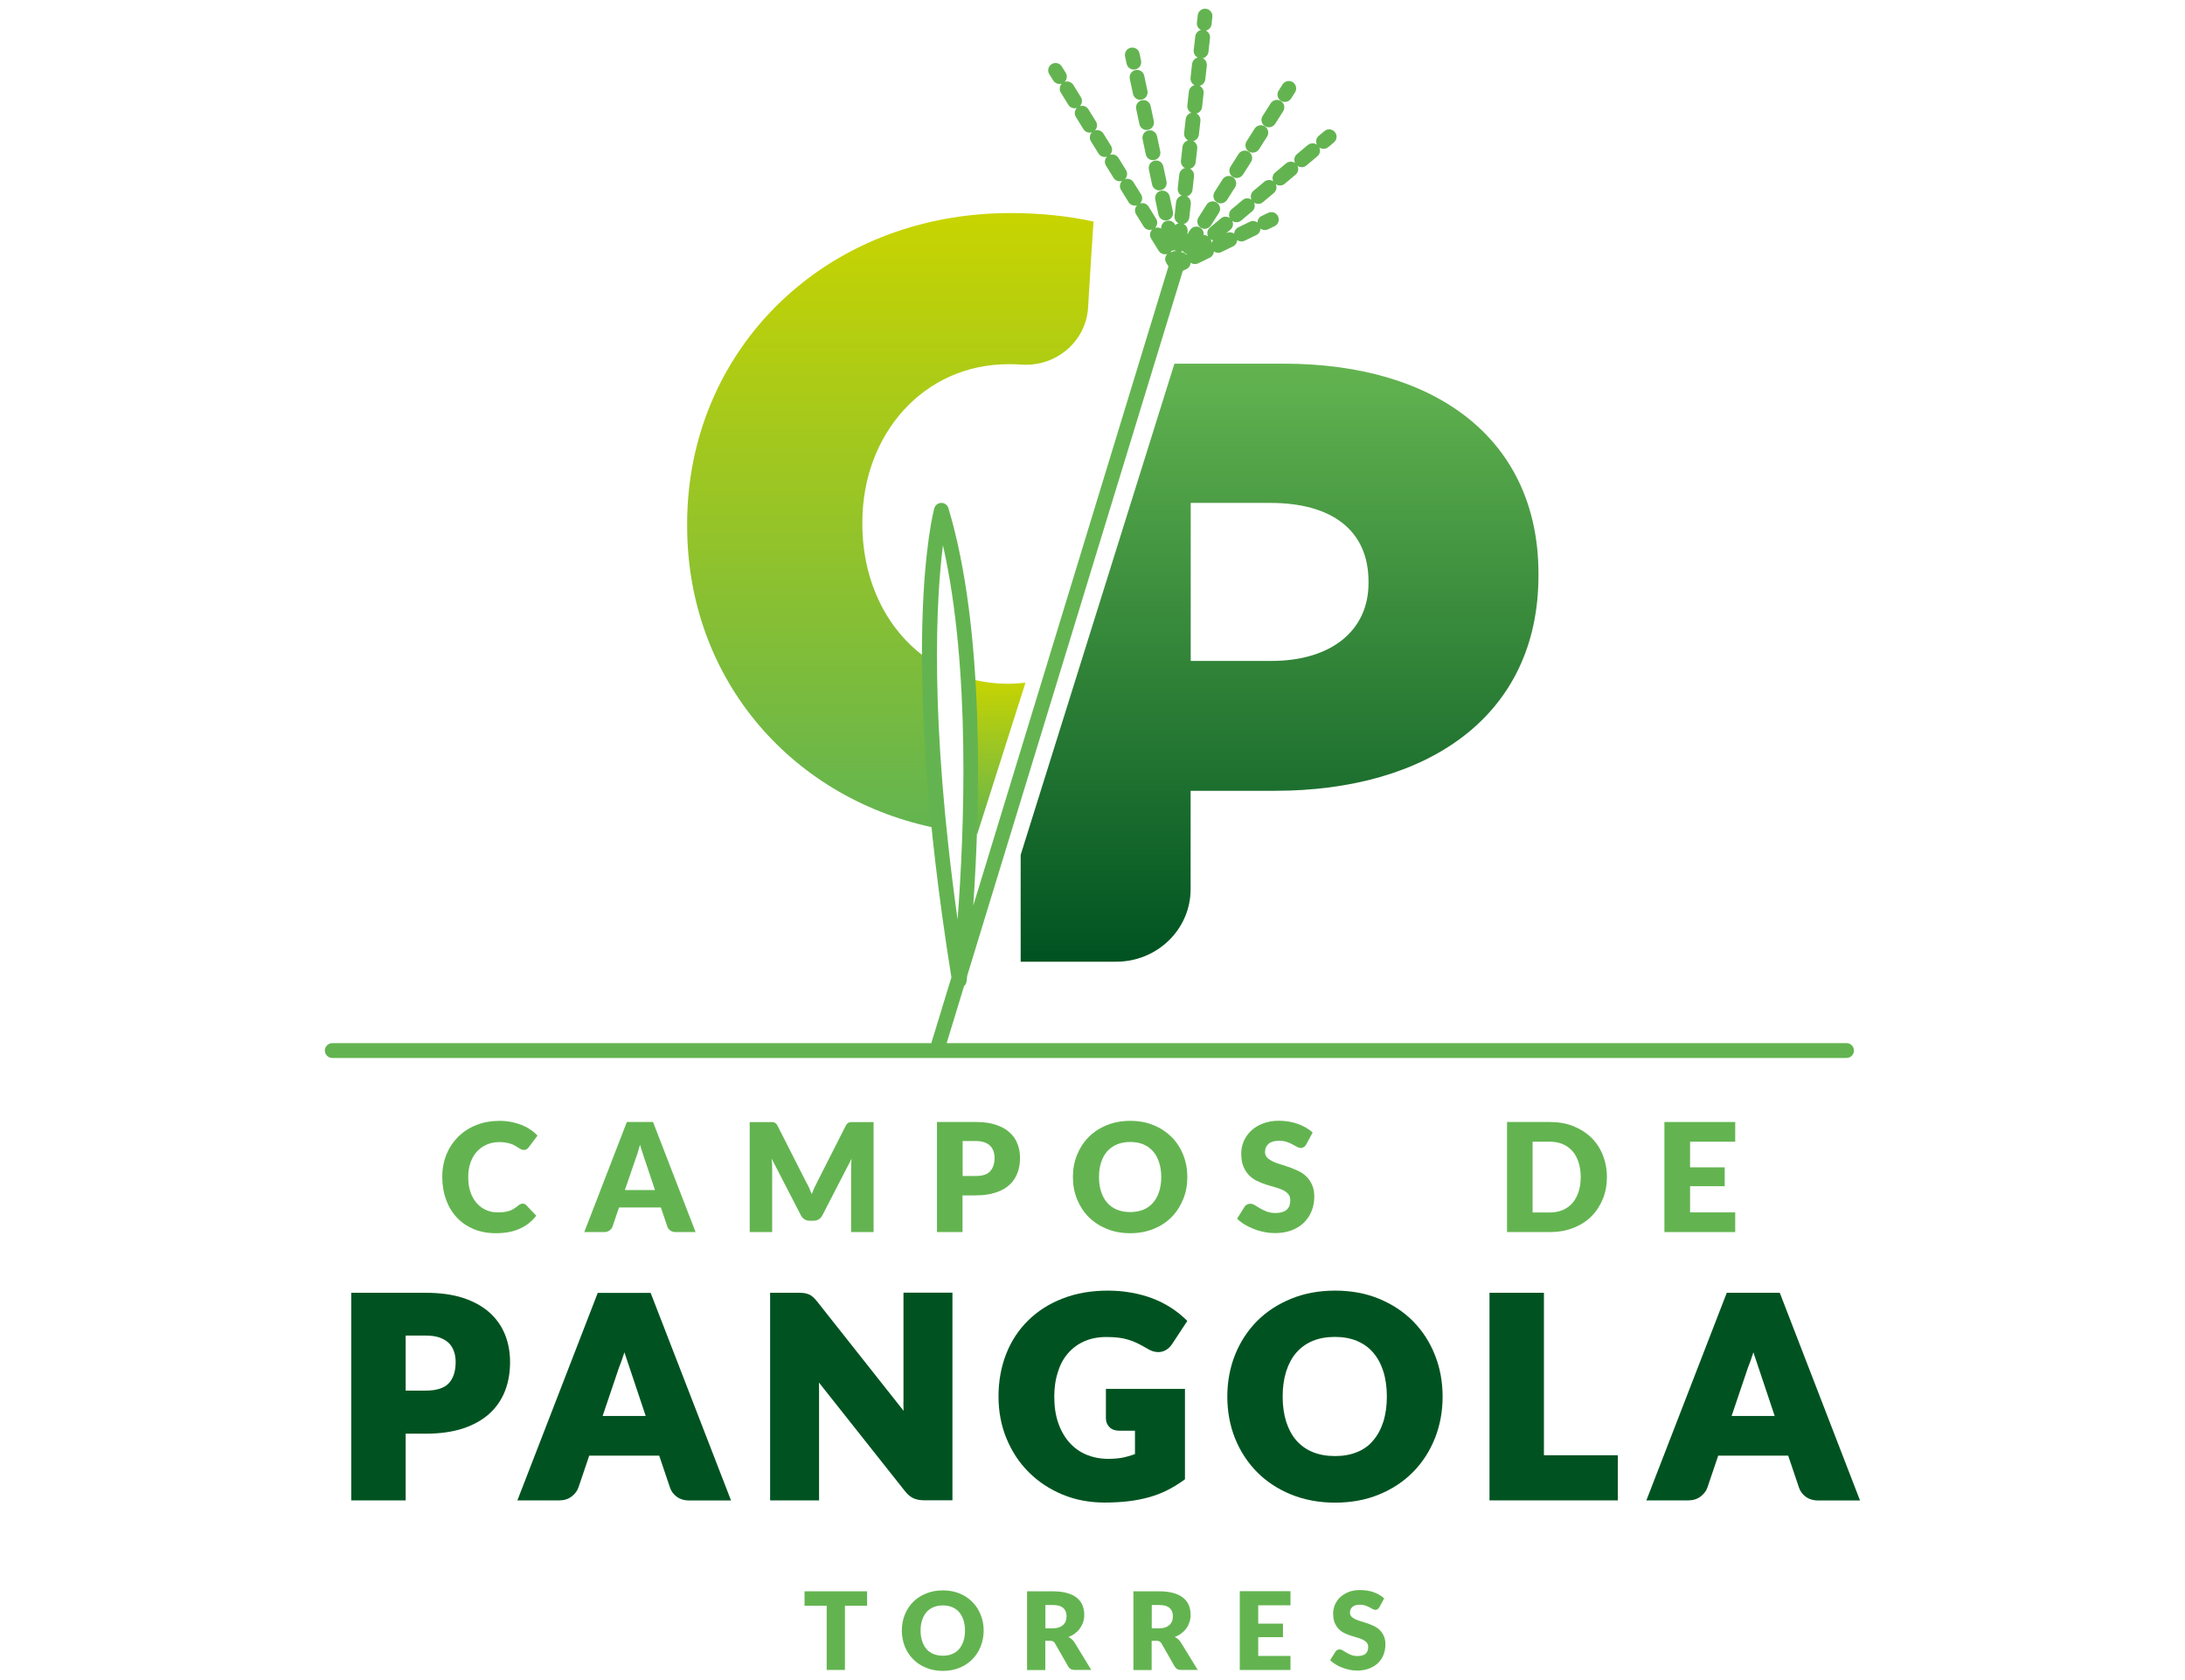 <?xml version="1.0" encoding="UTF-8"?> <!-- Generator: Adobe Illustrator 25.4.1, SVG Export Plug-In . SVG Version: 6.00 Build 0) --> <svg xmlns="http://www.w3.org/2000/svg" xmlns:xlink="http://www.w3.org/1999/xlink" version="1.1" id="Capa_8" x="0px" y="0px" viewBox="0 0 212 163" style="enable-background:new 0 0 212 163;" xml:space="preserve"> <style type="text/css"> .st0{fill:#63B450;} .st1{fill:#005321;} .st2{fill:url(#SVGID_1_);} .st3{fill:url(#SVGID_00000109024570933501936030000007317154783755895475_);} .st4{fill:url(#SVGID_00000072963043674005145080000012012360483373107637_);} </style> <g> <g> <g> <path class="st0" d="M50.7,116.77c0.06,0,0.12,0.01,0.18,0.03c0.06,0.02,0.11,0.06,0.17,0.11l0.98,1.03 c-0.43,0.56-0.97,0.99-1.62,1.27c-0.65,0.29-1.41,0.43-2.3,0.43c-0.81,0-1.54-0.14-2.18-0.41c-0.64-0.28-1.19-0.66-1.63-1.14 c-0.45-0.49-0.79-1.06-1.03-1.73c-0.24-0.67-0.36-1.39-0.36-2.17c0-0.8,0.14-1.53,0.41-2.19s0.66-1.24,1.15-1.73 c0.49-0.48,1.08-0.86,1.76-1.13c0.68-0.27,1.44-0.4,2.26-0.4c0.4,0,0.78,0.04,1.13,0.11c0.35,0.07,0.69,0.17,0.99,0.29 c0.31,0.12,0.59,0.27,0.85,0.45c0.26,0.17,0.49,0.37,0.69,0.58l-0.84,1.12c-0.05,0.07-0.12,0.13-0.19,0.19 c-0.07,0.06-0.18,0.08-0.31,0.08c-0.09,0-0.17-0.02-0.25-0.06c-0.08-0.04-0.16-0.09-0.25-0.14c-0.09-0.06-0.18-0.12-0.29-0.18 c-0.11-0.07-0.23-0.13-0.37-0.18c-0.14-0.06-0.31-0.1-0.51-0.14c-0.19-0.04-0.42-0.06-0.68-0.06c-0.45,0-0.86,0.08-1.23,0.24 c-0.37,0.16-0.69,0.39-0.96,0.68c-0.27,0.3-0.47,0.65-0.62,1.07c-0.15,0.42-0.22,0.89-0.22,1.41c0,0.55,0.07,1.03,0.22,1.46 c0.15,0.43,0.35,0.78,0.61,1.07c0.26,0.29,0.56,0.51,0.9,0.66c0.34,0.15,0.71,0.23,1.1,0.23c0.22,0,0.43-0.01,0.62-0.03 c0.19-0.02,0.36-0.06,0.52-0.11c0.16-0.05,0.31-0.12,0.45-0.21c0.14-0.09,0.29-0.19,0.44-0.32c0.06-0.05,0.12-0.09,0.19-0.12 C50.56,116.78,50.63,116.77,50.7,116.77z"></path> <path class="st0" d="M67.49,119.53h-1.92c-0.22,0-0.39-0.05-0.53-0.15c-0.14-0.1-0.24-0.23-0.29-0.38l-0.63-1.86h-4.06 l-0.63,1.86c-0.05,0.14-0.14,0.26-0.29,0.37c-0.14,0.11-0.32,0.16-0.52,0.16h-1.93l4.13-10.68h2.54L67.49,119.53z M60.63,115.45 h2.92l-0.98-2.92c-0.06-0.19-0.14-0.4-0.22-0.66c-0.09-0.25-0.17-0.52-0.25-0.82c-0.08,0.3-0.16,0.57-0.24,0.83 c-0.08,0.25-0.16,0.47-0.23,0.66L60.63,115.45z"></path> <path class="st0" d="M78.5,115.23c0.09,0.2,0.18,0.41,0.26,0.62c0.08-0.22,0.17-0.42,0.26-0.63c0.09-0.2,0.19-0.4,0.29-0.59 l2.74-5.4c0.05-0.09,0.1-0.17,0.15-0.22c0.05-0.05,0.11-0.09,0.17-0.11c0.06-0.02,0.14-0.04,0.22-0.04c0.08,0,0.17,0,0.28,0h1.89 v10.67h-2.18v-6.14c0-0.3,0.01-0.62,0.04-0.97l-2.83,5.49c-0.09,0.17-0.21,0.3-0.36,0.39c-0.15,0.09-0.32,0.13-0.51,0.13h-0.34 c-0.19,0-0.36-0.04-0.51-0.13c-0.15-0.09-0.27-0.22-0.36-0.39l-2.84-5.5c0.02,0.17,0.03,0.34,0.04,0.51 c0.01,0.17,0.01,0.32,0.01,0.47v6.14h-2.18v-10.67h1.89c0.11,0,0.2,0,0.28,0c0.08,0,0.15,0.01,0.22,0.04 c0.06,0.02,0.12,0.06,0.17,0.11c0.05,0.05,0.1,0.12,0.15,0.22l2.75,5.42C78.31,114.83,78.41,115.03,78.5,115.23z"></path> <path class="st0" d="M93.39,115.96v3.57h-2.48v-10.68h3.77c0.75,0,1.4,0.09,1.94,0.27c0.54,0.18,0.98,0.42,1.33,0.74 c0.35,0.31,0.61,0.68,0.77,1.11c0.17,0.43,0.25,0.88,0.25,1.38c0,0.53-0.09,1.02-0.26,1.47c-0.17,0.44-0.43,0.83-0.78,1.14 c-0.35,0.32-0.8,0.57-1.34,0.74c-0.54,0.18-1.18,0.27-1.92,0.27H93.39z M93.39,114.09h1.29c0.64,0,1.11-0.15,1.39-0.46 c0.28-0.31,0.43-0.74,0.43-1.29c0-0.24-0.04-0.47-0.11-0.67c-0.07-0.2-0.18-0.37-0.33-0.52c-0.15-0.14-0.34-0.26-0.56-0.33 c-0.23-0.08-0.5-0.12-0.81-0.12h-1.29V114.09z"></path> <path class="st0" d="M115.2,114.19c0,0.77-0.13,1.49-0.4,2.15c-0.27,0.66-0.64,1.24-1.12,1.73c-0.48,0.49-1.07,0.88-1.75,1.15 c-0.68,0.28-1.44,0.42-2.27,0.42c-0.83,0-1.59-0.14-2.27-0.42c-0.68-0.28-1.27-0.66-1.76-1.15c-0.49-0.49-0.86-1.07-1.13-1.73 c-0.27-0.66-0.4-1.38-0.4-2.15s0.13-1.49,0.4-2.15c0.27-0.66,0.64-1.24,1.13-1.73c0.49-0.49,1.07-0.87,1.76-1.15 c0.68-0.28,1.44-0.42,2.27-0.42c0.83,0,1.59,0.14,2.27,0.42c0.68,0.28,1.26,0.67,1.75,1.15c0.48,0.49,0.86,1.07,1.12,1.73 C115.07,112.7,115.2,113.42,115.2,114.19z M112.67,114.19c0-0.53-0.07-1-0.21-1.43c-0.14-0.42-0.33-0.78-0.59-1.07 c-0.26-0.29-0.57-0.52-0.94-0.67c-0.37-0.16-0.79-0.23-1.27-0.23c-0.48,0-0.91,0.08-1.28,0.23c-0.37,0.16-0.69,0.38-0.95,0.67 c-0.26,0.29-0.45,0.65-0.59,1.07c-0.14,0.42-0.21,0.9-0.21,1.43c0,0.53,0.07,1.01,0.21,1.43c0.14,0.42,0.33,0.78,0.59,1.07 s0.57,0.52,0.95,0.67c0.37,0.15,0.8,0.23,1.28,0.23c0.47,0,0.9-0.08,1.27-0.23c0.37-0.15,0.69-0.38,0.94-0.67 c0.26-0.29,0.45-0.65,0.59-1.07C112.6,115.2,112.67,114.72,112.67,114.19z"></path> <path class="st0" d="M126.74,111.02c-0.07,0.12-0.15,0.21-0.23,0.26s-0.18,0.09-0.31,0.09c-0.11,0-0.23-0.04-0.36-0.11 c-0.13-0.07-0.28-0.15-0.44-0.24c-0.16-0.09-0.35-0.17-0.56-0.24c-0.21-0.07-0.45-0.11-0.72-0.11c-0.46,0-0.81,0.1-1.04,0.3 s-0.34,0.47-0.34,0.8c0,0.22,0.07,0.39,0.21,0.54c0.14,0.14,0.32,0.26,0.54,0.37c0.22,0.1,0.48,0.2,0.76,0.28 c0.29,0.09,0.58,0.18,0.88,0.29c0.3,0.11,0.59,0.23,0.88,0.37c0.29,0.14,0.54,0.32,0.76,0.54c0.22,0.22,0.4,0.49,0.54,0.8 c0.14,0.32,0.21,0.7,0.21,1.14c0,0.49-0.09,0.96-0.26,1.39s-0.42,0.8-0.74,1.12c-0.33,0.32-0.73,0.57-1.2,0.75 c-0.48,0.18-1.02,0.27-1.62,0.27c-0.33,0-0.67-0.03-1.02-0.1c-0.34-0.07-0.68-0.16-1-0.29c-0.32-0.12-0.63-0.27-0.91-0.44 c-0.28-0.17-0.53-0.36-0.74-0.57l0.73-1.16c0.05-0.09,0.13-0.16,0.23-0.21c0.1-0.05,0.2-0.08,0.32-0.08 c0.15,0,0.29,0.05,0.44,0.14c0.15,0.09,0.32,0.2,0.51,0.31c0.19,0.11,0.4,0.22,0.65,0.31c0.24,0.09,0.53,0.14,0.86,0.14 c0.45,0,0.8-0.1,1.05-0.3c0.25-0.2,0.37-0.51,0.37-0.94c0-0.25-0.07-0.45-0.21-0.61c-0.14-0.16-0.32-0.29-0.54-0.39 c-0.22-0.1-0.48-0.19-0.76-0.27c-0.28-0.08-0.57-0.16-0.87-0.26c-0.3-0.1-0.59-0.21-0.87-0.35c-0.28-0.14-0.54-0.32-0.76-0.55 c-0.22-0.23-0.4-0.51-0.54-0.85c-0.14-0.34-0.21-0.76-0.21-1.26c0-0.4,0.08-0.79,0.24-1.17s0.4-0.72,0.71-1.02 c0.31-0.3,0.7-0.54,1.15-0.71c0.45-0.18,0.97-0.27,1.56-0.27c0.33,0,0.65,0.03,0.96,0.08c0.31,0.05,0.6,0.13,0.88,0.23 c0.28,0.1,0.54,0.22,0.78,0.36s0.46,0.3,0.65,0.47L126.74,111.02z"></path> <path class="st0" d="M155.91,114.19c0,0.77-0.13,1.48-0.4,2.14c-0.27,0.65-0.64,1.22-1.12,1.69c-0.48,0.48-1.07,0.85-1.75,1.11 c-0.68,0.27-1.44,0.4-2.27,0.4h-4.15v-10.68h4.15c0.83,0,1.59,0.13,2.27,0.4c0.68,0.27,1.26,0.64,1.75,1.11 c0.48,0.47,0.86,1.04,1.12,1.69C155.77,112.71,155.91,113.42,155.91,114.19z M153.37,114.19c0-0.53-0.07-1-0.21-1.43 c-0.14-0.43-0.33-0.79-0.59-1.08c-0.26-0.3-0.57-0.52-0.94-0.68c-0.37-0.16-0.79-0.24-1.27-0.24h-1.66v6.87h1.66 c0.47,0,0.9-0.08,1.27-0.24c0.37-0.16,0.69-0.39,0.94-0.68c0.26-0.3,0.45-0.66,0.59-1.08 C153.3,115.2,153.37,114.72,153.37,114.19z"></path> <path class="st0" d="M168.36,108.85v1.91h-4.38v2.49h3.36v1.83h-3.36v2.54h4.38v1.91h-6.87v-10.68H168.36z"></path> </g> </g> <g> <path class="st1" d="M47.5,127.34c-0.67-0.6-1.53-1.08-2.56-1.42c-1.01-0.33-2.24-0.5-3.64-0.5h-7.22v20.14h5.28v-6.47h1.94 c1.37,0,2.58-0.17,3.6-0.5c1.03-0.34,1.89-0.82,2.57-1.43c0.68-0.61,1.19-1.36,1.53-2.22c0.33-0.85,0.49-1.79,0.49-2.8 c0-0.94-0.16-1.83-0.48-2.64C48.68,128.67,48.17,127.94,47.5,127.34z M41.3,134.91h-1.94v-5.34h1.94c0.52,0,0.97,0.06,1.34,0.19 c0.35,0.12,0.65,0.3,0.88,0.51c0.23,0.22,0.39,0.48,0.51,0.79c0.12,0.32,0.18,0.68,0.18,1.07c0,0.89-0.22,1.59-0.67,2.07 C43.1,134.67,42.35,134.91,41.3,134.91z"></path> <path class="st1" d="M58,125.42l-7.8,20.14h4.08c0.46,0,0.86-0.13,1.19-0.38c0.32-0.25,0.53-0.53,0.65-0.86l1.05-3.1h6.79 l1.05,3.11c0.12,0.36,0.35,0.66,0.67,0.89c0.32,0.23,0.72,0.35,1.19,0.35h4.06l-7.8-20.14H58z M60.51,131.42 c0.02-0.07,0.05-0.15,0.07-0.23c0.02,0.07,0.05,0.14,0.07,0.21c0.15,0.46,0.29,0.85,0.4,1.19l1.6,4.78h-4.18l1.6-4.73 C60.21,132.3,60.36,131.89,60.51,131.42z"></path> <path class="st1" d="M87.65,136.05c0,0.26,0.01,0.54,0.02,0.82l-8.4-10.62c-0.14-0.17-0.26-0.3-0.37-0.4 c-0.13-0.12-0.26-0.21-0.41-0.27c-0.14-0.06-0.3-0.11-0.47-0.13l0,0c-0.15-0.02-0.33-0.03-0.54-0.03h-2.76v20.14h4.75v-10.77 c0-0.21,0-0.43-0.01-0.66l8.34,10.53c0.26,0.33,0.54,0.57,0.84,0.7c0.29,0.13,0.64,0.19,1.04,0.19h2.73v-20.14h-4.75V136.05z"></path> <path class="st1" d="M103.64,131.27c0.43-0.49,0.96-0.88,1.58-1.15c0.62-0.27,1.33-0.41,2.11-0.41c0.43,0,0.83,0.02,1.17,0.06 c0.34,0.04,0.67,0.11,0.97,0.2c0.3,0.09,0.61,0.21,0.9,0.35c0.3,0.15,0.63,0.33,0.97,0.53c0.63,0.39,1.28,0.43,1.81,0.11 c0.22-0.14,0.41-0.32,0.57-0.56l1.48-2.25l-0.24-0.23c-0.41-0.39-0.87-0.75-1.39-1.08c-0.52-0.33-1.09-0.62-1.71-0.86 c-0.62-0.24-1.3-0.43-2.03-0.56c-0.73-0.14-1.52-0.21-2.34-0.21c-1.6,0-3.07,0.25-4.37,0.76c-1.31,0.5-2.44,1.22-3.36,2.13 c-0.93,0.91-1.65,2.01-2.14,3.26c-0.49,1.25-0.74,2.64-0.74,4.12c0,1.46,0.26,2.84,0.78,4.09c0.52,1.25,1.24,2.35,2.16,3.26 c0.91,0.91,2.01,1.64,3.26,2.16c1.25,0.52,2.62,0.78,4.08,0.78c0.8,0,1.56-0.04,2.26-0.12c0.7-0.08,1.38-0.21,2-0.38 c0.63-0.17,1.23-0.4,1.78-0.67c0.55-0.27,1.09-0.6,1.61-0.97l0.16-0.12v-8.77h-7.67v2.87c0,0.34,0.13,0.64,0.36,0.86 c0.23,0.22,0.55,0.33,0.94,0.33h1.52v2.27c-0.33,0.12-0.68,0.23-1.04,0.31c-0.45,0.1-0.97,0.15-1.56,0.15 c-0.76,0-1.46-0.14-2.1-0.4c-0.63-0.26-1.18-0.65-1.64-1.16c-0.46-0.51-0.83-1.14-1.09-1.88c-0.27-0.75-0.4-1.63-0.4-2.6 c0-0.88,0.12-1.69,0.36-2.4C102.86,132.38,103.2,131.77,103.64,131.27z"></path> <path class="st1" d="M137.1,128.18c-0.91-0.92-2.02-1.65-3.3-2.18c-1.28-0.53-2.71-0.79-4.26-0.79c-1.55,0-2.99,0.26-4.27,0.79 c-1.28,0.52-2.4,1.25-3.31,2.17c-0.91,0.92-1.63,2.02-2.13,3.27c-0.5,1.25-0.75,2.61-0.75,4.05c0,1.44,0.25,2.81,0.75,4.05 c0.5,1.25,1.22,2.35,2.13,3.27c0.91,0.92,2.03,1.66,3.31,2.18c1.28,0.52,2.72,0.79,4.27,0.79s2.98-0.26,4.26-0.79 c1.28-0.52,2.39-1.26,3.3-2.18c0.91-0.92,1.62-2.02,2.12-3.27c0.5-1.25,0.75-2.61,0.75-4.05c0-1.43-0.25-2.79-0.75-4.04 C138.72,130.19,138.01,129.1,137.1,128.18z M131.68,140.87c-0.62,0.26-1.34,0.39-2.15,0.39c-0.81,0-1.54-0.13-2.17-0.39 c-0.62-0.25-1.14-0.63-1.57-1.11c-0.43-0.49-0.76-1.1-0.99-1.81c-0.23-0.72-0.35-1.55-0.35-2.47c0-0.91,0.12-1.74,0.35-2.46 c0.23-0.71,0.56-1.32,0.99-1.81c0.42-0.48,0.95-0.86,1.57-1.12c0.63-0.26,1.35-0.39,2.16-0.39c0.8,0,1.52,0.13,2.14,0.39 c0.61,0.26,1.14,0.63,1.56,1.12c0.43,0.49,0.76,1.1,0.99,1.81c0.23,0.72,0.35,1.55,0.35,2.46c0,0.92-0.12,1.75-0.35,2.47 c-0.23,0.71-0.56,1.32-0.99,1.81C132.82,140.25,132.3,140.62,131.68,140.87z"></path> <polygon class="st1" points="149.8,125.42 144.52,125.42 144.52,145.56 156.97,145.56 156.97,141.18 149.8,141.18 "></polygon> <path class="st1" d="M172.78,125.67l-0.1-0.25h-5.14l-7.8,20.14h4.08c0.46,0,0.86-0.13,1.19-0.38c0.32-0.25,0.53-0.53,0.65-0.86 l1.05-3.1h6.79l1.05,3.11c0.12,0.36,0.35,0.66,0.67,0.89c0.32,0.23,0.72,0.35,1.19,0.35h4.06L172.78,125.67z M170.05,131.42 c0.02-0.07,0.05-0.15,0.07-0.23c0.02,0.07,0.05,0.14,0.07,0.21c0.16,0.46,0.29,0.85,0.4,1.19l1.6,4.78h-4.18l1.6-4.73 C169.75,132.3,169.9,131.89,170.05,131.42z"></path> </g> <g> <linearGradient id="SVGID_1_" gradientUnits="userSpaceOnUse" x1="124.151" y1="93.299" x2="124.151" y2="35.277"> <stop offset="2.215107e-03" style="stop-color:#005321"></stop> <stop offset="1" style="stop-color:#63B450"></stop> </linearGradient> <path class="st2" d="M124.53,35.28h-10.58L99.03,82.94V93.3h9.27c3.99,0,7.22-3.15,7.22-7.04v-9.54h8.16 c14.79,0,25.59-7.21,25.59-20.89v-0.17C149.27,42.82,139.58,35.28,124.53,35.28z M132.78,56.58c0,4.56-3.57,7.54-9.43,7.54h-7.82 V48.79h7.73c5.95,0,9.52,2.65,9.52,7.63V56.58z"></path> </g> <g> <linearGradient id="SVGID_00000062179342008531729270000013972301197924573085_" gradientUnits="userSpaceOnUse" x1="96.714" y1="80.892" x2="96.714" y2="65.793"> <stop offset="0" style="stop-color:#63B450"></stop> <stop offset="1" style="stop-color:#C8D400"></stop> </linearGradient> <path style="fill:url(#SVGID_00000062179342008531729270000013972301197924573085_);" d="M93.93,65.79 c0.33,5.23,0.32,10.46,0.16,15.03c0.25,0.02,0.49,0.05,0.74,0.06c1.18-3.7,2.89-9.08,4.67-14.65c-0.53,0.05-1.06,0.1-1.63,0.1 C96.48,66.34,95.16,66.15,93.93,65.79z"></path> <linearGradient id="SVGID_00000164499549239426103840000001147085375559814551_" gradientUnits="userSpaceOnUse" x1="86.386" y1="80.398" x2="86.386" y2="20.667"> <stop offset="0" style="stop-color:#63B450"></stop> <stop offset="1" style="stop-color:#C8D400"></stop> </linearGradient> <path style="fill:url(#SVGID_00000164499549239426103840000001147085375559814551_);" d="M98.04,20.67 c-18.02,0-31.37,13.26-31.37,30.17V51c0,15.14,10.46,26.71,24.44,29.39c-0.67-6.57-0.92-11.99-0.93-16.34 c-4.03-2.7-6.51-7.55-6.51-13.22v-0.17c0-8.45,5.87-15.33,14.2-15.33c0.42,0,0.82,0.01,1.22,0.04c3.37,0.24,6.28-2.24,6.48-5.53 c0.19-3.16,0.38-6.19,0.53-8.35C103.65,20.96,100.97,20.67,98.04,20.67z"></path> </g> <g> <path class="st0" d="M109.31,6.18c0.07,0.34,0.37,0.57,0.7,0.57c0.05,0,0.1-0.01,0.15-0.02c0.39-0.08,0.63-0.46,0.55-0.85 l-0.15-0.7c-0.08-0.39-0.46-0.63-0.85-0.55c-0.39,0.08-0.63,0.46-0.55,0.85L109.31,6.18z"></path> <path class="st0" d="M112.02,15.59c-0.39,0.08-0.63,0.46-0.55,0.85l0.31,1.46c0.07,0.34,0.37,0.57,0.7,0.57 c0.05,0,0.1-0.01,0.15-0.02c0.39-0.08,0.63-0.46,0.55-0.85l-0.31-1.46C112.79,15.75,112.41,15.5,112.02,15.59z"></path> <path class="st0" d="M112.64,18.51c-0.39,0.08-0.63,0.46-0.55,0.85l0.31,1.46c0.07,0.34,0.37,0.57,0.7,0.57 c0.05,0,0.1-0.01,0.15-0.02c0.39-0.08,0.63-0.46,0.55-0.85l-0.31-1.46C113.41,18.68,113.03,18.43,112.64,18.51z"></path> <path class="st0" d="M111.41,12.66c-0.39,0.08-0.63,0.46-0.55,0.85l0.31,1.46c0.07,0.34,0.37,0.57,0.7,0.57 c0.05,0,0.1-0.01,0.15-0.02c0.39-0.08,0.63-0.46,0.55-0.85l-0.31-1.46C112.17,12.82,111.79,12.57,111.41,12.66z"></path> <path class="st0" d="M110.79,9.73c-0.39,0.08-0.63,0.46-0.55,0.85l0.31,1.46c0.07,0.34,0.37,0.57,0.7,0.57 c0.05,0,0.1-0.01,0.15-0.02c0.39-0.08,0.63-0.46,0.55-0.85l-0.31-1.46C111.55,9.89,111.18,9.64,110.79,9.73z"></path> <path class="st0" d="M110.17,6.8c-0.39,0.08-0.63,0.46-0.55,0.85l0.31,1.46c0.07,0.34,0.37,0.57,0.7,0.57 c0.05,0,0.1-0.01,0.15-0.02c0.39-0.08,0.63-0.46,0.55-0.85l-0.31-1.46C110.94,6.96,110.56,6.71,110.17,6.8z"></path> <path class="st0" d="M119.61,17.16c0.12,0.07,0.25,0.11,0.38,0.11c0.24,0,0.47-0.12,0.61-0.33l0.78-1.23 c0.21-0.33,0.11-0.78-0.22-0.99c-0.33-0.21-0.78-0.11-0.99,0.22l-0.78,1.23C119.18,16.51,119.28,16.95,119.61,17.16z"></path> <path class="st0" d="M121.17,14.7c0.12,0.08,0.25,0.11,0.38,0.11c0.24,0,0.47-0.12,0.61-0.33l0.78-1.23 c0.21-0.33,0.11-0.78-0.22-0.99c-0.33-0.21-0.78-0.11-0.99,0.22l-0.78,1.23C120.74,14.05,120.84,14.49,121.17,14.7z"></path> <path class="st0" d="M122.73,12.24c0.12,0.07,0.25,0.11,0.38,0.11c0.24,0,0.47-0.12,0.61-0.33l0.78-1.23 c0.21-0.33,0.11-0.78-0.22-0.99c-0.33-0.21-0.78-0.11-0.99,0.22l-0.78,1.23C122.29,11.59,122.39,12.03,122.73,12.24z"></path> <path class="st0" d="M117.06,19.87l-0.78,1.23c-0.21,0.33-0.11,0.78,0.22,0.99c0.12,0.07,0.25,0.11,0.38,0.11 c0.24,0,0.47-0.12,0.61-0.33l0.78-1.23c0.21-0.33,0.11-0.78-0.22-0.99C117.71,19.43,117.27,19.53,117.06,19.87z"></path> <path class="st0" d="M118.06,19.62c0.12,0.07,0.25,0.11,0.38,0.11c0.24,0,0.47-0.12,0.61-0.33l0.78-1.23 c0.21-0.33,0.11-0.78-0.22-0.99c-0.33-0.21-0.78-0.11-0.99,0.22l-0.78,1.23C117.63,18.97,117.73,19.41,118.06,19.62z"></path> <path class="st0" d="M124.28,9.78c0.12,0.07,0.25,0.11,0.38,0.11c0.24,0,0.47-0.12,0.61-0.33l0.38-0.6 c0.21-0.33,0.11-0.78-0.22-0.99c-0.33-0.21-0.78-0.11-0.99,0.22l-0.38,0.6C123.85,9.13,123.95,9.57,124.28,9.78z"></path> <path class="st0" d="M179.17,101.2H91.85l1.69-5.54c0.13-0.11,0.22-0.27,0.24-0.45c0-0.02,0.02-0.21,0.06-0.54l20.92-68.39 l0.36-0.18c0.25-0.12,0.39-0.36,0.4-0.62c0.12,0.09,0.27,0.14,0.42,0.14c0.1,0,0.21-0.02,0.31-0.07l1.13-0.55 c0.24-0.12,0.39-0.36,0.4-0.61c0.21,0.15,0.49,0.18,0.73,0.06l1.13-0.55c0.24-0.12,0.39-0.36,0.4-0.61 c0.21,0.15,0.49,0.18,0.73,0.06l1.13-0.55c0.25-0.12,0.39-0.36,0.4-0.62c0.12,0.09,0.27,0.14,0.42,0.14c0.1,0,0.21-0.02,0.31-0.07 l0.64-0.31c0.36-0.17,0.5-0.6,0.33-0.96c-0.17-0.36-0.6-0.5-0.96-0.33l-0.64,0.31c-0.25,0.12-0.39,0.36-0.4,0.62 c-0.21-0.15-0.49-0.19-0.73-0.07l-1.13,0.55c-0.24,0.12-0.39,0.36-0.4,0.61c-0.21-0.15-0.49-0.18-0.73-0.06l-0.06,0.03l0.43-0.36 c0.25-0.21,0.32-0.57,0.18-0.85c0.26,0.18,0.62,0.18,0.87-0.04l1.06-0.89c0.25-0.21,0.32-0.57,0.18-0.85 c0.26,0.18,0.62,0.18,0.87-0.04l1.06-0.89c0.25-0.21,0.32-0.57,0.18-0.85c0.26,0.18,0.62,0.17,0.87-0.04l1.06-0.89 c0.25-0.21,0.32-0.57,0.18-0.85c0.26,0.18,0.62,0.18,0.87-0.04l1.06-0.89c0.26-0.22,0.32-0.57,0.18-0.86 c0.12,0.09,0.27,0.14,0.42,0.14c0.16,0,0.33-0.06,0.46-0.17l0.55-0.46c0.3-0.25,0.34-0.71,0.08-1.01 c-0.26-0.3-0.71-0.34-1.01-0.08l-0.55,0.46c-0.26,0.22-0.32,0.57-0.18,0.86c-0.26-0.19-0.62-0.18-0.88,0.03l-1.06,0.89 c-0.25,0.21-0.32,0.57-0.18,0.85c-0.26-0.18-0.62-0.17-0.87,0.04l-1.06,0.89c-0.25,0.21-0.32,0.57-0.18,0.85 c-0.26-0.18-0.62-0.17-0.87,0.04l-1.06,0.89c-0.25,0.21-0.32,0.57-0.18,0.85c-0.26-0.18-0.62-0.18-0.87,0.04l-1.06,0.89 c-0.25,0.21-0.32,0.57-0.18,0.85c-0.26-0.18-0.62-0.18-0.87,0.04l-1.06,0.89c-0.25,0.21-0.32,0.57-0.18,0.85 c-0.13-0.09-0.28-0.13-0.43-0.13c0.04-0.27-0.08-0.55-0.32-0.71c-0.33-0.21-0.78-0.11-0.99,0.22l-0.27,0.43l0.03-0.29 c0.03-0.31-0.13-0.59-0.39-0.72c0.29-0.07,0.51-0.31,0.55-0.62l0.15-1.34c0.03-0.31-0.13-0.59-0.39-0.72 c0.28-0.07,0.51-0.31,0.55-0.62l0.15-1.34c0.03-0.31-0.13-0.59-0.39-0.72c0.28-0.07,0.51-0.31,0.55-0.62l0.15-1.34 c0.03-0.31-0.13-0.59-0.39-0.72c0.28-0.07,0.51-0.31,0.55-0.62l0.15-1.34c0.03-0.31-0.13-0.59-0.39-0.72 c0.29-0.07,0.51-0.31,0.55-0.62l0.15-1.34c0.03-0.31-0.13-0.59-0.39-0.72c0.28-0.07,0.51-0.31,0.55-0.62l0.15-1.34 c0.03-0.31-0.13-0.59-0.39-0.72c0.28-0.07,0.51-0.31,0.55-0.62l0.15-1.34c0.03-0.31-0.14-0.59-0.4-0.72 c0.29-0.07,0.52-0.31,0.55-0.62l0.08-0.71c0.04-0.39-0.24-0.75-0.63-0.79c-0.39-0.05-0.75,0.24-0.79,0.63l-0.08,0.71 c-0.04,0.31,0.14,0.6,0.4,0.72c-0.29,0.07-0.52,0.3-0.56,0.61l-0.15,1.34c-0.03,0.31,0.13,0.59,0.39,0.72 c-0.28,0.07-0.51,0.31-0.55,0.62l-0.15,1.34c-0.03,0.31,0.13,0.59,0.39,0.72c-0.28,0.07-0.51,0.31-0.55,0.62l-0.15,1.34 c-0.03,0.31,0.13,0.59,0.39,0.72c-0.29,0.07-0.51,0.31-0.55,0.62l-0.15,1.34c-0.03,0.31,0.13,0.59,0.39,0.72 c-0.28,0.07-0.51,0.31-0.55,0.62l-0.15,1.34c-0.03,0.31,0.13,0.59,0.39,0.72c-0.28,0.07-0.51,0.31-0.55,0.62l-0.15,1.34 c-0.03,0.31,0.13,0.59,0.39,0.72c-0.28,0.07-0.51,0.31-0.55,0.62l-0.15,1.34c-0.03,0.31,0.13,0.59,0.39,0.72 c-0.12,0.03-0.23,0.09-0.32,0.18c-0.13-0.31-0.46-0.5-0.81-0.42c-0.35,0.07-0.59,0.4-0.56,0.75c-0.18-0.1-0.39-0.13-0.59-0.07 c0.23-0.23,0.28-0.59,0.1-0.88l-0.73-1.18c-0.18-0.29-0.52-0.4-0.83-0.3c0.23-0.23,0.28-0.59,0.1-0.88l-0.73-1.18 c-0.18-0.29-0.52-0.4-0.83-0.3c0.23-0.23,0.28-0.59,0.1-0.88l-0.73-1.18c-0.18-0.29-0.52-0.4-0.83-0.3 c0.23-0.23,0.28-0.59,0.1-0.88l-0.73-1.18c-0.18-0.29-0.52-0.4-0.83-0.3c0.23-0.23,0.28-0.59,0.1-0.88l-0.73-1.18 c-0.18-0.29-0.52-0.4-0.83-0.3c0.23-0.23,0.28-0.59,0.1-0.88l-0.73-1.18c-0.18-0.29-0.53-0.4-0.84-0.3 c0.23-0.23,0.28-0.59,0.1-0.88l-0.38-0.61c-0.21-0.34-0.65-0.44-0.98-0.23c-0.34,0.21-0.44,0.65-0.23,0.98l0.38,0.61 c0.14,0.22,0.37,0.34,0.61,0.34c0.08,0,0.15-0.01,0.23-0.04c-0.23,0.23-0.28,0.59-0.1,0.88l0.73,1.18c0.18,0.29,0.52,0.4,0.83,0.3 c-0.23,0.23-0.28,0.59-0.1,0.88l0.73,1.18c0.18,0.29,0.52,0.4,0.83,0.3c-0.23,0.23-0.28,0.59-0.1,0.88l0.73,1.18 c0.18,0.29,0.52,0.4,0.83,0.3c-0.23,0.23-0.28,0.59-0.1,0.88l0.73,1.18c0.18,0.29,0.52,0.4,0.83,0.3 c-0.23,0.23-0.28,0.59-0.1,0.88l0.73,1.18c0.18,0.29,0.52,0.4,0.83,0.3c-0.23,0.23-0.28,0.59-0.1,0.88l0.73,1.18 c0.18,0.29,0.52,0.4,0.83,0.3c-0.23,0.23-0.28,0.59-0.1,0.88l0.73,1.18c0.14,0.22,0.37,0.34,0.61,0.34c0.08,0,0.15-0.01,0.23-0.04 c-0.23,0.23-0.28,0.59-0.1,0.88l0.21,0.33L94.43,87.86c0.66-9.66,1.14-26.78-2.41-38.56c-0.09-0.31-0.38-0.52-0.69-0.51 c-0.32,0-0.6,0.22-0.68,0.53c-0.15,0.54-3.48,13.46,1.66,45.5l-1.95,6.38H32.24c-0.39,0-0.72,0.32-0.72,0.72 c0,0.39,0.32,0.72,0.72,0.72h58.64c0,0,0,0,0,0c0,0,0,0,0,0h88.28c0.39,0,0.72-0.32,0.72-0.72 C179.88,101.52,179.56,101.2,179.17,101.2z M117.7,23.32c-0.07,0.07-0.12,0.16-0.16,0.25c0.01-0.12-0.01-0.24-0.07-0.35 C117.55,23.27,117.62,23.3,117.7,23.32z M114.75,24.35c0.05,0.07,0.12,0.14,0.2,0.19c0.04,0.03,0.09,0.05,0.14,0.07 c0.01,0.04,0.03,0.08,0.05,0.12c-0.01-0.01-0.02-0.02-0.04-0.02c-0.05-0.05-0.1-0.1-0.16-0.14c-0.09-0.06-0.2-0.09-0.3-0.1 c-0.02-0.01-0.05-0.03-0.07-0.04C114.63,24.41,114.69,24.38,114.75,24.35z M113.69,24.32c0.01,0,0.02,0,0.03,0 c0.05,0,0.1-0.01,0.15-0.02c0.03-0.01,0.06-0.02,0.09-0.03c0.04,0.03,0.09,0.06,0.14,0.09c-0.07-0.01-0.14-0.01-0.21,0.01 c-0.08,0.02-0.16,0.05-0.23,0.09c-0.03,0.01-0.06,0.01-0.08,0.02C113.62,24.44,113.66,24.38,113.69,24.32z M91.49,52.9 c2.72,11.98,2.06,27.87,1.42,36.31C90.16,69.59,90.84,58.04,91.49,52.9z"></path> </g> <g> <g> <path class="st0" d="M84.13,154.38v1.4h-2.15v6.23h-1.77v-6.23h-2.15v-1.4H84.13z"></path> <path class="st0" d="M95.44,158.19c0,0.55-0.1,1.07-0.29,1.54c-0.19,0.48-0.46,0.89-0.8,1.24c-0.35,0.35-0.76,0.63-1.25,0.83 c-0.49,0.2-1.03,0.3-1.62,0.3s-1.14-0.1-1.62-0.3c-0.49-0.2-0.91-0.47-1.26-0.83c-0.35-0.35-0.62-0.76-0.81-1.24 c-0.19-0.48-0.29-0.99-0.29-1.54s0.1-1.07,0.29-1.54c0.19-0.48,0.46-0.89,0.81-1.24c0.35-0.35,0.77-0.62,1.26-0.82 c0.49-0.2,1.03-0.3,1.62-0.3s1.13,0.1,1.62,0.3c0.49,0.2,0.9,0.48,1.25,0.83c0.35,0.35,0.61,0.76,0.8,1.24 C95.35,157.13,95.44,157.65,95.44,158.19z M93.63,158.19c0-0.38-0.05-0.72-0.15-1.02c-0.1-0.3-0.24-0.56-0.42-0.77 c-0.18-0.21-0.41-0.37-0.67-0.48c-0.27-0.11-0.57-0.17-0.91-0.17c-0.34,0-0.65,0.06-0.91,0.17c-0.27,0.11-0.49,0.27-0.68,0.48 c-0.18,0.21-0.32,0.47-0.42,0.77c-0.1,0.3-0.15,0.64-0.15,1.02c0,0.38,0.05,0.72,0.15,1.02c0.1,0.3,0.24,0.56,0.42,0.77 c0.18,0.21,0.41,0.37,0.68,0.48c0.27,0.11,0.57,0.17,0.91,0.17c0.34,0,0.64-0.05,0.91-0.17c0.27-0.11,0.49-0.27,0.67-0.48 c0.18-0.21,0.32-0.47,0.42-0.77C93.58,158.92,93.63,158.58,93.63,158.19z"></path> <path class="st0" d="M101.42,159.19v2.83h-1.77v-7.64h2.48c0.55,0,1.02,0.06,1.41,0.17c0.39,0.11,0.71,0.27,0.95,0.47 s0.43,0.44,0.54,0.72c0.11,0.28,0.17,0.58,0.17,0.9c0,0.25-0.03,0.48-0.1,0.7c-0.07,0.22-0.17,0.42-0.3,0.61 c-0.13,0.19-0.29,0.35-0.48,0.5c-0.19,0.15-0.41,0.27-0.66,0.36c0.12,0.06,0.23,0.13,0.33,0.22c0.1,0.09,0.19,0.19,0.27,0.32 l1.62,2.66h-1.6c-0.3,0-0.51-0.11-0.64-0.34l-1.27-2.22c-0.06-0.1-0.12-0.17-0.2-0.21c-0.08-0.04-0.18-0.06-0.32-0.06H101.42z M101.42,157.97h0.71c0.24,0,0.45-0.03,0.62-0.09c0.17-0.06,0.31-0.15,0.42-0.25c0.11-0.11,0.19-0.23,0.24-0.38 c0.05-0.15,0.07-0.3,0.07-0.47c0-0.34-0.11-0.6-0.33-0.79c-0.22-0.19-0.56-0.28-1.01-0.28h-0.71V157.97z"></path> <path class="st0" d="M111.74,159.19v2.83h-1.77v-7.64h2.48c0.55,0,1.02,0.06,1.41,0.17s0.71,0.27,0.95,0.47s0.43,0.44,0.54,0.72 s0.17,0.58,0.17,0.9c0,0.25-0.03,0.48-0.1,0.7c-0.07,0.22-0.16,0.42-0.3,0.61c-0.13,0.19-0.29,0.35-0.48,0.5 c-0.19,0.15-0.41,0.27-0.66,0.36c0.12,0.06,0.23,0.13,0.33,0.22c0.1,0.09,0.19,0.19,0.27,0.32l1.63,2.66h-1.6 c-0.3,0-0.51-0.11-0.64-0.34l-1.27-2.22c-0.06-0.1-0.12-0.17-0.2-0.21c-0.08-0.04-0.18-0.06-0.32-0.06H111.74z M111.74,157.97 h0.71c0.24,0,0.45-0.03,0.62-0.09c0.17-0.06,0.31-0.15,0.42-0.25c0.11-0.11,0.19-0.23,0.24-0.38c0.05-0.15,0.07-0.3,0.07-0.47 c0-0.34-0.11-0.6-0.33-0.79c-0.22-0.19-0.56-0.28-1.01-0.28h-0.71V157.97z"></path> <path class="st0" d="M125.21,154.38v1.36h-3.13v1.78h2.4v1.31h-2.4v1.82h3.13v1.36h-4.92v-7.64H125.21z"></path> <path class="st0" d="M133.83,155.93c-0.05,0.08-0.11,0.15-0.17,0.19c-0.06,0.04-0.13,0.06-0.22,0.06c-0.08,0-0.17-0.03-0.26-0.08 c-0.09-0.05-0.2-0.11-0.31-0.17c-0.12-0.06-0.25-0.12-0.4-0.17c-0.15-0.05-0.32-0.08-0.51-0.08c-0.33,0-0.58,0.07-0.74,0.21 c-0.16,0.14-0.24,0.33-0.24,0.57c0,0.15,0.05,0.28,0.15,0.38c0.1,0.1,0.23,0.19,0.39,0.26c0.16,0.07,0.34,0.14,0.55,0.2 c0.2,0.06,0.41,0.13,0.63,0.2c0.21,0.08,0.42,0.16,0.63,0.26c0.2,0.1,0.39,0.23,0.55,0.39c0.16,0.16,0.29,0.35,0.39,0.57 c0.1,0.23,0.15,0.5,0.15,0.82c0,0.35-0.06,0.68-0.18,0.99c-0.12,0.31-0.3,0.58-0.53,0.8c-0.23,0.23-0.52,0.41-0.86,0.54 c-0.34,0.13-0.73,0.2-1.16,0.2c-0.24,0-0.48-0.02-0.73-0.07c-0.25-0.05-0.48-0.12-0.72-0.21c-0.23-0.09-0.45-0.19-0.65-0.32 c-0.2-0.12-0.38-0.26-0.53-0.41l0.52-0.83c0.04-0.06,0.09-0.11,0.16-0.15s0.15-0.06,0.23-0.06c0.1,0,0.21,0.03,0.32,0.1 c0.11,0.07,0.23,0.14,0.36,0.22c0.13,0.08,0.29,0.15,0.46,0.22c0.17,0.07,0.38,0.1,0.62,0.1c0.32,0,0.57-0.07,0.75-0.21 c0.18-0.14,0.27-0.37,0.27-0.67c0-0.18-0.05-0.32-0.15-0.44c-0.1-0.11-0.23-0.2-0.39-0.28c-0.16-0.07-0.34-0.14-0.54-0.19 c-0.2-0.06-0.41-0.12-0.62-0.19c-0.21-0.07-0.42-0.15-0.62-0.25c-0.2-0.1-0.38-0.23-0.54-0.39c-0.16-0.16-0.29-0.37-0.39-0.61 c-0.1-0.24-0.15-0.54-0.15-0.9c0-0.29,0.06-0.57,0.17-0.84c0.12-0.27,0.28-0.52,0.51-0.73c0.22-0.21,0.5-0.38,0.82-0.51 c0.32-0.13,0.7-0.19,1.12-0.19c0.23,0,0.46,0.02,0.68,0.05c0.22,0.04,0.43,0.09,0.63,0.16c0.2,0.07,0.39,0.16,0.56,0.26 c0.17,0.1,0.33,0.21,0.46,0.34L133.83,155.93z"></path> </g> </g> </g> </svg> 